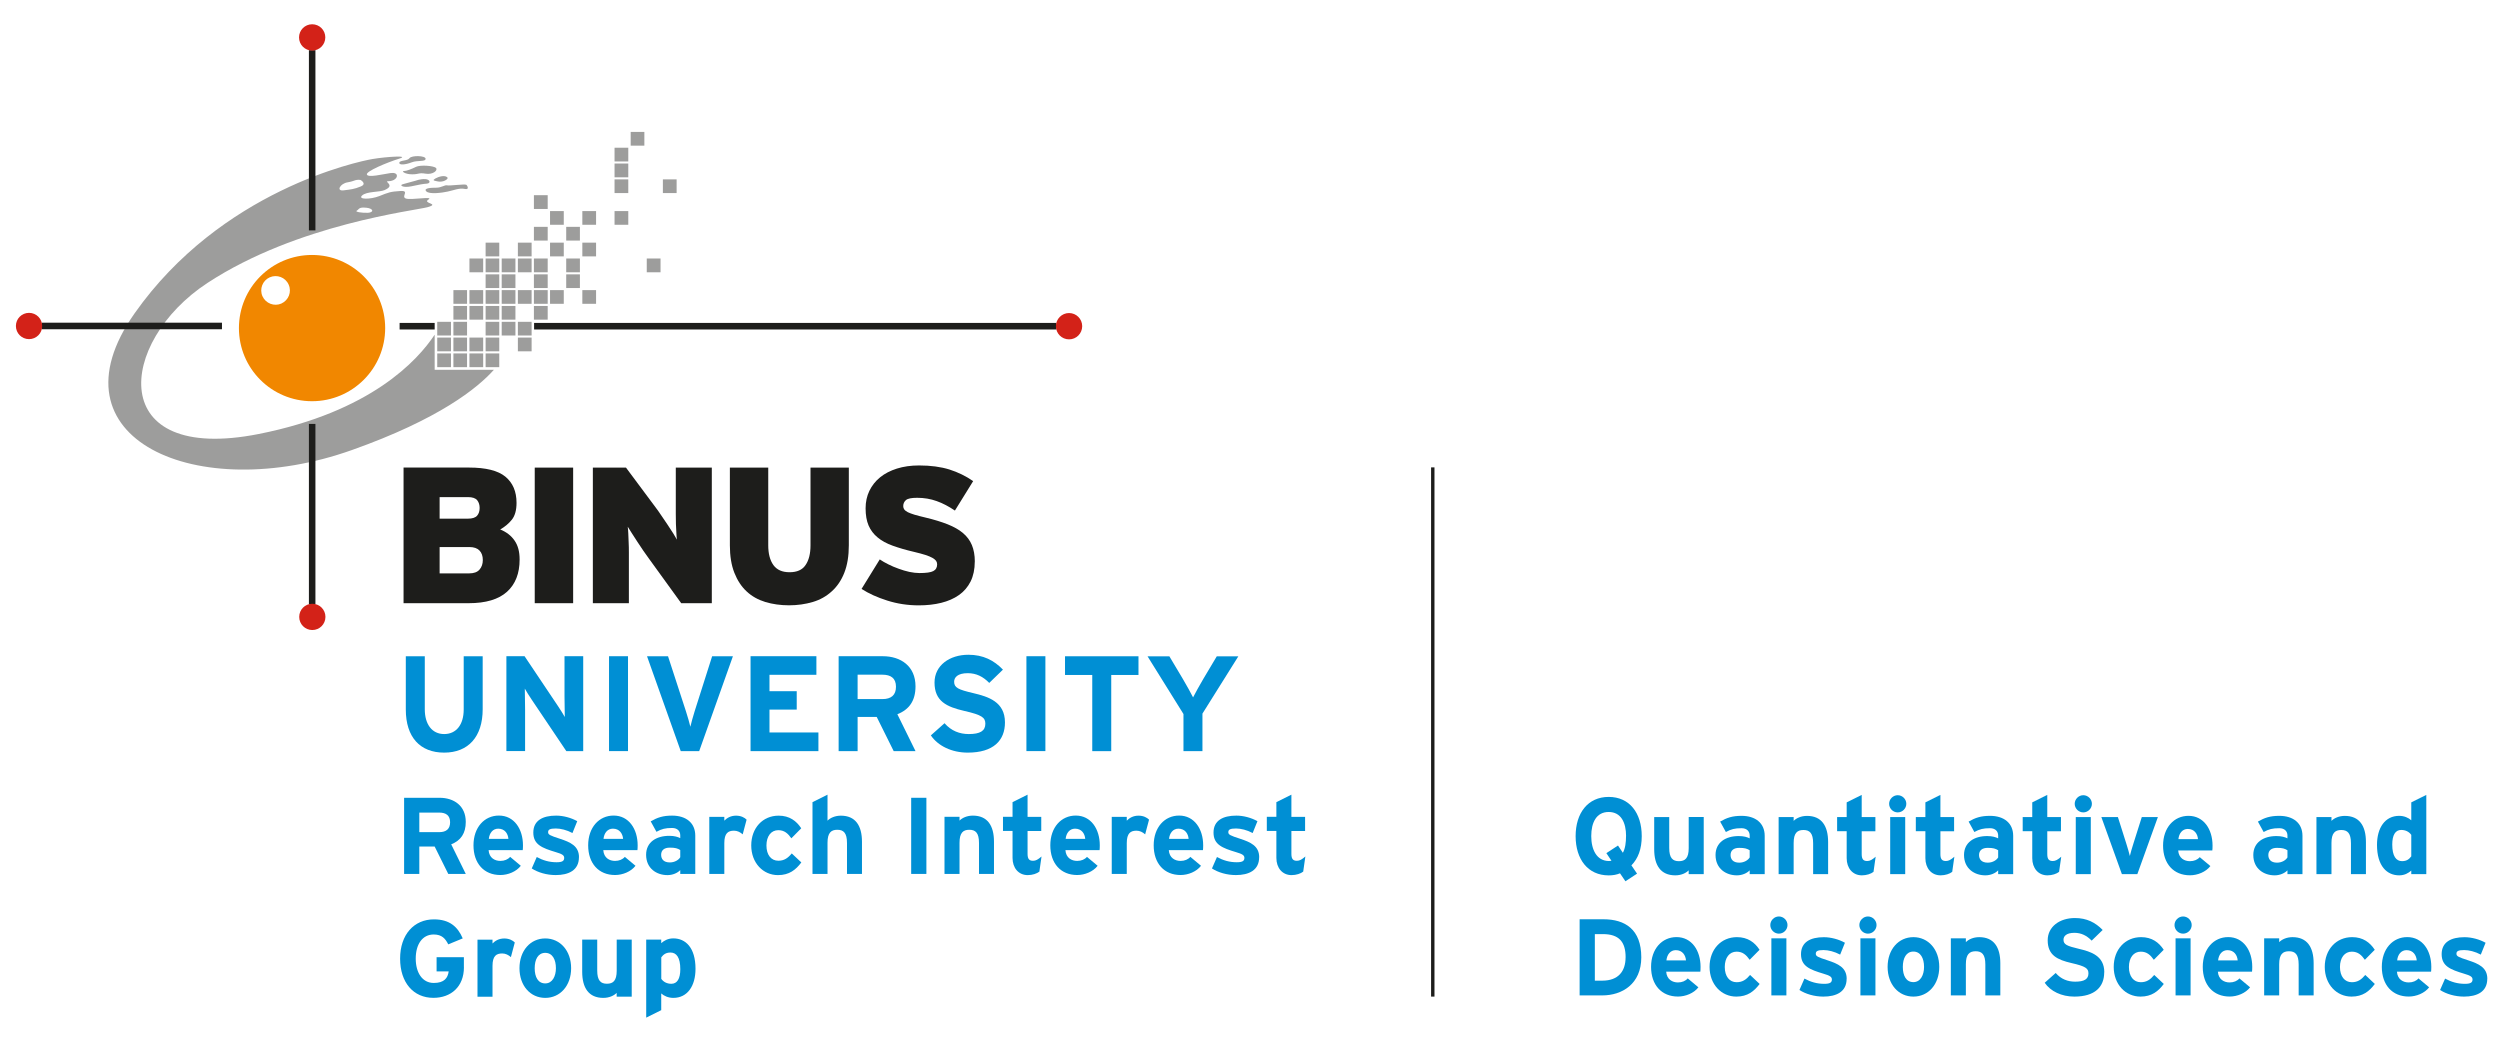 <?xml version="1.0" encoding="UTF-8"?> <svg xmlns="http://www.w3.org/2000/svg" id="Layer_1" viewBox="0 0 544.1 226.77"><defs><style>.cls-1{fill:#1d1d1b;}.cls-1,.cls-2,.cls-3,.cls-4,.cls-5{stroke-width:0px;}.cls-2{fill:#d32218;}.cls-3{fill:#9d9d9c;}.cls-4{fill:#f18700;}.cls-5{fill:#008fd4;}</style></defs><rect class="cls-3" x="95.16" y="76.92" width="2.99" height="2.99"></rect><rect class="cls-3" x="98.68" y="76.92" width="2.97" height="2.99"></rect><rect class="cls-3" x="102.17" y="76.92" width="2.99" height="2.99"></rect><rect class="cls-3" x="105.69" y="76.92" width="2.97" height="2.99"></rect><rect class="cls-3" x="95.16" y="73.47" width="2.99" height="2.99"></rect><rect class="cls-3" x="98.68" y="73.47" width="2.97" height="2.99"></rect><rect class="cls-3" x="102.17" y="73.47" width="2.99" height="2.99"></rect><rect class="cls-3" x="105.69" y="73.47" width="2.97" height="2.99"></rect><rect class="cls-3" x="112.71" y="73.47" width="2.99" height="2.99"></rect><rect class="cls-3" x="95.16" y="70.04" width="2.99" height="2.98"></rect><rect class="cls-3" x="98.68" y="70.04" width="2.97" height="2.98"></rect><rect class="cls-3" x="105.69" y="70.04" width="2.97" height="2.98"></rect><rect class="cls-3" x="109.19" y="70.04" width="2.99" height="2.98"></rect><rect class="cls-3" x="112.71" y="70.04" width="2.99" height="2.98"></rect><rect class="cls-3" x="98.68" y="66.59" width="2.97" height="2.98"></rect><rect class="cls-3" x="102.17" y="66.59" width="2.99" height="2.98"></rect><rect class="cls-3" x="105.69" y="66.59" width="2.97" height="2.98"></rect><rect class="cls-3" x="109.19" y="66.59" width="2.99" height="2.98"></rect><rect class="cls-3" x="116.2" y="66.59" width="3" height="2.98"></rect><rect class="cls-3" x="98.68" y="63.14" width="2.97" height="2.98"></rect><rect class="cls-3" x="102.17" y="63.14" width="2.99" height="2.98"></rect><rect class="cls-3" x="105.69" y="63.14" width="2.97" height="2.98"></rect><rect class="cls-3" x="109.19" y="63.14" width="2.99" height="2.98"></rect><rect class="cls-3" x="112.71" y="63.14" width="2.99" height="2.98"></rect><rect class="cls-3" x="116.2" y="63.14" width="3" height="2.98"></rect><rect class="cls-3" x="119.71" y="63.14" width="2.99" height="2.98"></rect><rect class="cls-3" x="126.74" y="63.14" width="2.99" height="2.98"></rect><rect class="cls-3" x="105.69" y="59.71" width="2.97" height="2.98"></rect><rect class="cls-3" x="109.19" y="59.71" width="2.99" height="2.98"></rect><rect class="cls-3" x="116.2" y="59.71" width="3" height="2.98"></rect><rect class="cls-3" x="123.23" y="59.71" width="2.98" height="2.98"></rect><rect class="cls-3" x="102.17" y="56.26" width="2.99" height="3"></rect><rect class="cls-3" x="105.69" y="56.26" width="2.97" height="3"></rect><rect class="cls-3" x="109.19" y="56.26" width="2.99" height="3"></rect><rect class="cls-3" x="112.71" y="56.26" width="2.99" height="3"></rect><rect class="cls-3" x="116.2" y="56.26" width="3" height="3"></rect><rect class="cls-3" x="123.23" y="56.26" width="2.98" height="3"></rect><rect class="cls-3" x="140.76" y="56.26" width="3" height="3"></rect><rect class="cls-3" x="105.69" y="52.81" width="2.97" height="2.99"></rect><rect class="cls-3" x="112.71" y="52.81" width="2.99" height="2.99"></rect><rect class="cls-3" x="119.71" y="52.81" width="2.99" height="2.99"></rect><rect class="cls-3" x="126.74" y="52.81" width="2.99" height="2.99"></rect><rect class="cls-3" x="116.2" y="49.37" width="3" height="2.99"></rect><rect class="cls-3" x="123.23" y="49.37" width="2.98" height="2.99"></rect><rect class="cls-3" x="119.71" y="45.94" width="2.99" height="2.98"></rect><rect class="cls-3" x="126.74" y="45.94" width="2.99" height="2.98"></rect><rect class="cls-3" x="133.75" y="45.94" width="2.99" height="2.98"></rect><rect class="cls-3" x="116.2" y="42.48" width="3" height="3"></rect><rect class="cls-3" x="133.75" y="39.04" width="2.99" height="2.98"></rect><rect class="cls-3" x="144.27" y="39.04" width="2.99" height="2.98"></rect><rect class="cls-3" x="133.75" y="35.59" width="2.99" height="3"></rect><rect class="cls-3" x="133.75" y="32.15" width="2.99" height="2.99"></rect><rect class="cls-3" x="137.26" y="28.71" width="2.98" height="2.99"></rect><rect class="cls-1" x="86.97" y="70.28" width="7.63" height="1.43"></rect><path class="cls-3" d="m94.68,80.48h12.81c-3.56,3.99-11.93,10.74-30.91,17.47-33.66,11.97-66.54-2.4-47.29-29.75,18.83-26.76,48.65-33.06,51.78-33.59,3.11-.52,8.32-.84,5.79-.07-2.54.79-7.28,2.74-7.01,3.45.26.72,3.37-.06,5.11-.32,1.76-.26,1.76.98.73,1.5-1.03.52-1.89,0-1.24.64.67.66.27,1.11-.78,1.57-1.03.46-3.9.25-4.87,1.17-.98.89,1.81.89,3.77.12,1.95-.78,2.39-.97,4.55-1.1,2.14-.13.12,1.17,1.17,1.62,1.04.45,6.31-.59,4.94.25-1.35.85,2.61.85-.13,1.64-2.73.77-28.32,3.64-47.95,16.5-19.62,12.86-22.21,39.49,11.18,32.87,24.34-4.84,34.53-15.95,38.27-21.61v7.64h.1Zm-14.98-35.27c-1.69-.19-1.55.38-2.02.61-.59.29,1.1.55,2.41.49,1.29-.08,1.29-.92-.4-1.11m-1.23-6.04c-1.23-.13-1.17.25-2.8.52-1.62.26-2.55,1.94-.91,1.75,1.63-.2,2.34-.26,3.77-.85,1.43-.58-.06-1.42-.06-1.42"></path><path class="cls-4" d="m67.91,55.49c-8.79,0-15.91,7.12-15.91,15.92s7.12,15.91,15.91,15.91,15.92-7.12,15.92-15.91-7.12-15.92-15.92-15.92Zm-6.66,10.57c-1.57.7-3.42-.02-4.13-1.59-.69-1.57.02-3.41,1.58-4.11,1.58-.7,3.42,0,4.12,1.58.71,1.57,0,3.41-1.58,4.12Z"></path><path class="cls-3" d="m92.63,34.56c0-.72-3.05-.78-3.51-.13-.45.64-2.07.39-2.21.97-.11.6,1.37.45,2.67-.06,1.31-.52,3.05-.07,3.05-.79"></path><path class="cls-3" d="m94.9,36.57c-.45-.51-3.44-.72-4.35-.26-.92.46-2.08.92-2.67.92s.26.71,1.82.71,1.36-.4,2.93-.14,2.72-.71,2.27-1.23"></path><path class="cls-3" d="m90.55,39.3c-1.62.4-2,.59-2.87.79-.84.2-.05.85,1.83.46,1.88-.39,2.46-.52,3.37-.58.92-.07.78-.91-.32-.99-1.1-.05-2.01.32-2.01.32"></path><path class="cls-3" d="m97.43,38.71c-.49-.74-2.01-.25-2.67.13-.64.4-.51.45.59.66,1.11.2,2.12-.45,2.08-.79"></path><path class="cls-3" d="m101.46,40.21c-.4-.19-3.63.26-4.15.13-.52-.13-1.24.51-2.34.51s-2.85.07-2.21.78c.66.72,3.46.33,4.68.06,1.25-.25,2.54-.84,3.71-.57,1.16.25.48-.87.32-.91"></path><rect class="cls-1" x="9.08" y="70.23" width="39.23" height="1.43"></rect><rect class="cls-1" x="67.23" y="92.26" width="1.42" height="39.24"></rect><rect class="cls-1" x="67.23" y="10.92" width="1.42" height="39.22"></rect><rect class="cls-1" x="116.24" y="70.28" width="113.68" height="1.43"></rect><path class="cls-2" d="m229.81,70.99c0-1.57,1.28-2.86,2.86-2.86s2.86,1.28,2.86,2.86-1.27,2.87-2.86,2.87-2.86-1.28-2.86-2.87"></path><path class="cls-2" d="m65.08,8.14c0-1.57,1.27-2.86,2.86-2.86s2.86,1.28,2.86,2.86-1.28,2.87-2.86,2.87-2.86-1.28-2.86-2.87"></path><path class="cls-1" d="m113.09,121.77c0,3.03-.92,5.37-2.74,7.02-1.84,1.66-4.61,2.49-8.35,2.49h-14.17v-29.52h14.26c3.65,0,6.29.66,7.9,1.98,1.61,1.33,2.43,3.22,2.43,5.7,0,1.61-.35,2.84-1.03,3.68-.69.85-1.53,1.55-2.52,2.11,1.36.56,2.4,1.36,3.12,2.42.74,1.05,1.1,2.42,1.1,4.1m-8.7-11.21c0-.65-.17-1.21-.53-1.67-.37-.45-1.03-.68-2.02-.68h-6.16v4.69h6.16c.95,0,1.63-.22,2-.65.37-.42.55-.99.55-1.7m.69,11.36c0-.88-.24-1.57-.72-2.07-.48-.5-1.2-.76-2.19-.76h-6.49v5.73h6.44c1.01,0,1.77-.27,2.24-.82.48-.55.72-1.24.72-2.09"></path><rect class="cls-1" x="116.38" y="101.77" width="8.36" height="29.51"></rect><path class="cls-1" d="m148.26,131.28l-7.05-9.74c-.33-.45-.72-1-1.18-1.66-.45-.66-.9-1.33-1.32-1.98-.44-.67-.85-1.29-1.22-1.89-.37-.58-.67-1.04-.87-1.38.05.34.09.8.12,1.41.04.61.06,1.26.08,1.99.04.71.05,1.45.05,2.21v11.04h-7.84v-29.51h7.21l6.5,8.73c.33.44.74,1,1.19,1.69.47.66.93,1.34,1.37,2.02.45.68.86,1.31,1.23,1.89.36.6.64,1.04.8,1.35-.05-.33-.1-.8-.12-1.41-.04-.61-.07-1.26-.1-1.98-.02-.73-.03-1.45-.03-2.22v-10.07h7.84v29.51h-6.66Z"></path><path class="cls-1" d="m183.75,124.67c-.65,1.65-1.58,3.01-2.75,4.05-1.16,1.06-2.53,1.83-4.12,2.3-1.6.47-3.32.72-5.16.72s-3.58-.25-5.15-.72c-1.57-.48-2.94-1.24-4.07-2.3-1.13-1.04-2.02-2.41-2.67-4.05-.66-1.66-.98-3.67-.98-5.99v-16.91h8.35v16.91c0,1.83.38,3.26,1.12,4.3.76,1.04,1.91,1.56,3.52,1.56s2.78-.51,3.48-1.56c.72-1.04,1.08-2.47,1.08-4.3v-16.91h8.34v16.91c0,2.32-.33,4.33-.99,5.99"></path><path class="cls-1" d="m212.15,122.22c0,1.68-.31,3.12-.91,4.34-.61,1.2-1.45,2.19-2.54,2.95-1.08.76-2.36,1.32-3.85,1.69-1.49.37-3.12.55-4.89.55-2.4,0-4.68-.35-6.85-1.04-2.18-.69-4.04-1.53-5.6-2.54l3.96-6.42c.54.37,1.17.73,1.88,1.08.71.36,1.47.68,2.24.95.77.29,1.54.51,2.33.69.79.16,1.52.25,2.19.25,1.46,0,2.48-.14,3.01-.43.55-.28.84-.77.84-1.47,0-.28-.08-.53-.23-.76-.16-.22-.44-.44-.82-.66-.38-.21-.88-.42-1.53-.63-.65-.2-1.46-.43-2.45-.66-1.77-.41-3.32-.87-4.63-1.34-1.34-.48-2.43-1.08-3.29-1.8-.87-.71-1.53-1.58-1.97-2.6-.43-1-.65-2.25-.65-3.74,0-1.38.27-2.65.82-3.8.56-1.15,1.33-2.13,2.34-2.95,1.01-.82,2.22-1.44,3.66-1.9,1.44-.45,3.04-.68,4.82-.68,2.53,0,4.73.3,6.6.88,1.87.6,3.59,1.43,5.17,2.53l-3.97,6.41c-1.32-.89-2.63-1.59-3.96-2.06-1.32-.48-2.75-.72-4.26-.72-1.23,0-2.05.16-2.44.5-.39.34-.59.78-.59,1.31,0,.29.08.53.23.73.15.21.43.42.78.6.37.17.87.37,1.48.55.62.18,1.42.39,2.36.61,1.86.44,3.47.94,4.82,1.47,1.34.54,2.46,1.16,3.32,1.89.88.74,1.53,1.61,1.95,2.62.42,1.02.64,2.2.64,3.59"></path><path class="cls-2" d="m65.12,134.26c0-1.58,1.27-2.86,2.85-2.86s2.86,1.27,2.86,2.86-1.28,2.86-2.86,2.86-2.85-1.28-2.85-2.86"></path><path class="cls-2" d="m3.46,70.95c0-1.58,1.27-2.86,2.86-2.86s2.86,1.28,2.86,2.86-1.27,2.86-2.86,2.86-2.86-1.28-2.86-2.86"></path><path class="cls-5" d="m105.05,154.36c0,5.99-3.13,9.44-8.38,9.44s-8.35-3.36-8.35-9.38v-11.59h4.13v11.53c0,3.3,1.59,5.4,4.22,5.4s4.25-2.04,4.25-5.34v-11.59h4.13v11.53Z"></path><path class="cls-5" d="m126.94,163.47h-3.69l-7.58-11.27c-.5-.77-1.18-1.8-1.45-2.33,0,.77.06,3.36.06,4.51v9.08h-4.07v-20.65h3.95l7.31,10.91c.5.77,1.18,1.8,1.45,2.33,0-.77-.06-3.36-.06-4.51v-8.73h4.07v20.65Z"></path><path class="cls-5" d="m136.68,163.47h-4.13v-20.65h4.13v20.65Z"></path><path class="cls-5" d="m159.51,142.83l-7.34,20.65h-4.01l-7.34-20.65h4.57l3.89,11.95c.38,1.15.8,2.65.97,3.39.18-.77.56-2.18.94-3.39l3.8-11.95h4.51Z"></path><path class="cls-5" d="m178.13,163.47h-14.78v-20.65h14.33v4.04h-10.21v3.57h5.93v4.01h-5.93v4.98h10.65v4.04Z"></path><path class="cls-5" d="m199.25,163.47h-4.75l-3.69-7.43h-4.16v7.43h-4.13v-20.65h9.62c3.89,0,7.11,2.15,7.11,6.55,0,3.1-1.33,5.04-3.95,6.08l3.95,8.02Zm-4.25-14.01c0-1.86-1.12-2.62-2.95-2.62h-5.4v5.31h5.4c1.92,0,2.95-.88,2.95-2.68Z"></path><path class="cls-5" d="m218.72,157.22c0,3.92-2.48,6.58-8.11,6.58-3.45,0-6.46-1.45-8.02-3.75l2.98-2.65c1.45,1.68,3.3,2.36,5.28,2.36,2.45,0,3.6-.68,3.6-2.24,0-1.33-.71-1.92-4.6-2.8-3.8-.88-6.46-2.09-6.46-6.17,0-3.75,3.3-6.05,7.37-6.05,3.21,0,5.57,1.21,7.52,3.24l-2.98,2.89c-1.33-1.36-2.8-2.12-4.69-2.12-2.21,0-2.95.94-2.95,1.86,0,1.3.88,1.71,4.16,2.48,3.27.77,6.9,1.89,6.9,6.37Z"></path><path class="cls-5" d="m227.52,163.47h-4.13v-20.65h4.13v20.65Z"></path><path class="cls-5" d="m247.78,146.9h-5.93v16.58h-4.13v-16.58h-5.93v-4.07h15.99v4.07Z"></path><path class="cls-5" d="m269.52,142.83l-7.82,12.48v8.17h-4.13v-8.08l-7.82-12.56h4.75l2.92,4.9c.74,1.24,1.86,3.27,2.24,4.04.38-.77,1.47-2.74,2.24-4.04l2.92-4.9h4.69Z"></path><path class="cls-5" d="m101.37,190.2h-3.81l-2.96-5.96h-3.34v5.96h-3.31v-16.57h7.72c3.12,0,5.7,1.73,5.7,5.25,0,2.48-1.07,4.05-3.17,4.88l3.17,6.44Zm-3.41-11.24c0-1.49-.9-2.11-2.37-2.11h-4.33v4.26h4.33c1.54,0,2.37-.71,2.37-2.15Z"></path><path class="cls-5" d="m113.82,183.99c0,.47-.02.8-.05,1.04h-7.43c.12,1.71,1.37,2.34,2.56,2.34.9,0,1.66-.33,2.13-.88l2.32,1.94c-.99,1.28-2.79,2.01-4.45,2.01-3.57,0-5.85-2.53-5.85-6.46s2.39-6.48,5.54-6.48c3.31,0,5.23,2.93,5.23,6.48Zm-3.17-1.42c-.09-1.11-.76-2.22-2.22-2.22-1.18,0-1.92.97-2.04,2.22h4.26Z"></path><path class="cls-5" d="m126,186.57c0,2.86-2.27,3.88-5.06,3.88-1.96,0-3.88-.57-5.21-1.44l1.09-2.49c1.33.73,2.72,1.14,4.31,1.14,1.28,0,1.66-.31,1.66-.95,0-.57-.45-.85-1.82-1.25-2.98-.9-4.9-1.63-4.9-4.26s2.06-3.69,4.97-3.69c1.56,0,3.27.47,4.59,1.21l-1.04,2.58c-1.23-.66-2.58-.99-3.62-.99-1.33,0-1.68.26-1.68.8s.38.73,2.58,1.44c2.22.73,4.14,1.54,4.14,4.02Z"></path><path class="cls-5" d="m138.78,183.99c0,.47-.02.8-.05,1.04h-7.43c.12,1.71,1.37,2.34,2.56,2.34.9,0,1.66-.33,2.13-.88l2.32,1.94c-.99,1.28-2.79,2.01-4.45,2.01-3.57,0-5.85-2.53-5.85-6.46s2.39-6.48,5.54-6.48c3.31,0,5.23,2.93,5.23,6.48Zm-3.17-1.42c-.09-1.11-.76-2.22-2.22-2.22-1.18,0-1.92.97-2.04,2.22h4.26Z"></path><path class="cls-5" d="m151.32,190.2h-3.27v-.83c-.59.62-1.63,1.09-2.79,1.09-2.32,0-4.64-1.42-4.64-4.43,0-2.75,2.22-4.12,5.04-4.12,1.14,0,1.87.24,2.39.5v-.62c0-.88-.59-1.59-1.77-1.59-1.49,0-2.27.21-3.41.83l-1.25-2.27c1.44-.83,2.65-1.25,4.66-1.25,3.01,0,5.04,1.56,5.04,4.35v8.33Zm-3.27-3.64v-1.56c-.57-.36-1.11-.52-2.27-.52-1.23,0-1.89.57-1.89,1.56,0,.88.5,1.66,1.89,1.66,1.06,0,1.92-.54,2.27-1.13Z"></path><path class="cls-5" d="m162.49,178.39l-.85,3.2c-.52-.47-1.16-.8-1.89-.8-1.28,0-2.11.54-2.11,2.7v6.72h-3.27v-12.43h3.27v.83c.57-.59,1.4-1.09,2.56-1.09,1.07,0,1.87.43,2.3.88Z"></path><path class="cls-5" d="m174.41,187.69c-1.21,1.61-2.63,2.77-5.09,2.77-3.24,0-5.82-2.65-5.82-6.46s2.51-6.48,5.96-6.48c2.37,0,3.88,1.16,4.92,2.75l-2.15,2.18c-.73-1.04-1.51-1.77-2.84-1.77-1.56,0-2.58,1.3-2.58,3.34s1.02,3.31,2.58,3.31c1.28,0,2.08-.57,2.93-1.59l2.08,1.96Z"></path><path class="cls-5" d="m187.61,190.2h-3.27v-6.72c0-2.22-.76-2.89-2.11-2.89s-2.13.66-2.13,2.82v6.79h-3.27v-15.62l3.27-1.63v5.66c.57-.59,1.61-1.09,2.91-1.09,3.17,0,4.59,2.18,4.59,5.68v7.01Z"></path><path class="cls-5" d="m201.62,190.2h-3.31v-16.57h3.31v16.57Z"></path><path class="cls-5" d="m216.34,190.2h-3.27v-6.72c0-2.22-.76-2.89-2.11-2.89s-2.13.66-2.13,2.82v6.79h-3.27v-12.43h3.27v.83c.57-.59,1.61-1.09,2.91-1.09,3.17,0,4.59,2.18,4.59,5.68v7.01Z"></path><path class="cls-5" d="m226.68,186.39l-.47,3.31c-.54.43-1.51.76-2.53.76-2.01,0-3.31-1.56-3.31-3.74v-5.87h-2.08v-3.08h2.08v-3.19l3.27-1.63v4.83h2.98v3.08h-2.98v4.99c0,1.18.43,1.49,1.21,1.49.59,0,1.04-.26,1.85-.95Z"></path><path class="cls-5" d="m239.36,183.99c0,.47-.02.8-.05,1.04h-7.43c.12,1.71,1.37,2.34,2.56,2.34.9,0,1.66-.33,2.13-.88l2.32,1.94c-.99,1.28-2.79,2.01-4.45,2.01-3.57,0-5.85-2.53-5.85-6.46s2.39-6.48,5.54-6.48c3.31,0,5.23,2.93,5.23,6.48Zm-3.17-1.42c-.09-1.11-.76-2.22-2.22-2.22-1.18,0-1.92.97-2.04,2.22h4.26Z"></path><path class="cls-5" d="m250.08,178.39l-.85,3.2c-.52-.47-1.16-.8-1.89-.8-1.28,0-2.11.54-2.11,2.7v6.72h-3.27v-12.43h3.27v.83c.57-.59,1.4-1.09,2.56-1.09,1.07,0,1.87.43,2.3.88Z"></path><path class="cls-5" d="m261.86,183.99c0,.47-.02.8-.05,1.04h-7.43c.12,1.71,1.37,2.34,2.56,2.34.9,0,1.66-.33,2.13-.88l2.32,1.94c-.99,1.28-2.79,2.01-4.45,2.01-3.57,0-5.85-2.53-5.85-6.46s2.39-6.48,5.54-6.48c3.31,0,5.23,2.93,5.23,6.48Zm-3.17-1.42c-.09-1.11-.76-2.22-2.22-2.22-1.18,0-1.92.97-2.04,2.22h4.26Z"></path><path class="cls-5" d="m274.04,186.57c0,2.86-2.27,3.88-5.06,3.88-1.96,0-3.88-.57-5.21-1.44l1.09-2.49c1.33.73,2.72,1.14,4.31,1.14,1.28,0,1.66-.31,1.66-.95,0-.57-.45-.85-1.82-1.25-2.98-.9-4.9-1.63-4.9-4.26s2.06-3.69,4.97-3.69c1.56,0,3.27.47,4.59,1.21l-1.04,2.58c-1.23-.66-2.58-.99-3.62-.99-1.33,0-1.68.26-1.68.8s.38.73,2.58,1.44c2.22.73,4.14,1.54,4.14,4.02Z"></path><path class="cls-5" d="m284.1,186.39l-.47,3.31c-.54.43-1.51.76-2.53.76-2.01,0-3.31-1.56-3.31-3.74v-5.87h-2.08v-3.08h2.08v-3.19l3.27-1.63v4.83h2.98v3.08h-2.98v4.99c0,1.18.43,1.49,1.21,1.49.59,0,1.04-.26,1.85-.95Z"></path><path class="cls-5" d="m100.97,210.5c0,4.26-2.82,6.67-6.65,6.67-4.33,0-7.24-3.31-7.24-8.54s3.03-8.54,7.36-8.54c3.38,0,5.18,1.59,6.27,4.14l-3.15,1.3c-.62-1.23-1.37-2.15-3.17-2.15-2.49,0-3.91,2.18-3.91,5.25s1.44,5.3,3.93,5.3c2.27,0,3.05-1.07,3.24-2.51h-2.63v-3.1h5.94v2.18Z"></path><path class="cls-5" d="m112.04,205.11l-.85,3.2c-.52-.47-1.16-.8-1.89-.8-1.28,0-2.11.54-2.11,2.7v6.72h-3.27v-12.42h3.27v.83c.57-.59,1.4-1.09,2.56-1.09,1.07,0,1.87.43,2.3.88Z"></path><path class="cls-5" d="m124.3,210.72c0,3.81-2.39,6.46-5.63,6.46s-5.61-2.65-5.61-6.46,2.37-6.48,5.61-6.48,5.63,2.67,5.63,6.48Zm-3.31,0c0-1.89-.76-3.34-2.32-3.34s-2.3,1.42-2.3,3.34.73,3.31,2.3,3.31,2.32-1.59,2.32-3.31Z"></path><path class="cls-5" d="m137.48,216.92h-3.27v-.83c-.57.59-1.61,1.09-2.91,1.09-3.17,0-4.59-2.18-4.59-5.68v-7.01h3.27v6.72c0,2.22.76,2.89,2.11,2.89s2.13-.66,2.13-2.82v-6.79h3.27v12.42Z"></path><path class="cls-5" d="m151.37,210.86c0,3.72-1.75,6.32-4.83,6.32-1.09,0-2.04-.43-2.63-.97v3.64l-3.27,1.63v-16.99h3.27v.78c.62-.54,1.44-1.04,2.63-1.04,2.65,0,4.83,1.99,4.83,6.63Zm-3.31.07c0-2.56-.85-3.62-2.13-3.62-1.02,0-1.54.43-2.01,1.04v4.69c.5.69,1.25,1.07,2.2,1.07,1.25,0,1.94-1.09,1.94-3.17Z"></path><rect class="cls-1" x="311.46" y="101.72" width=".74" height="115.18"></rect><path class="cls-5" d="m357.31,181.97c0,2.84-.8,4.88-2.25,6.37l1.23,1.8-2.53,1.66-1.18-1.73c-.76.31-1.54.45-2.46.45-4.52,0-7.2-3.5-7.2-8.54s2.67-8.54,7.2-8.54,7.19,3.5,7.19,8.54Zm-3.41,0c0-2.96-1.11-5.25-3.79-5.25s-3.79,2.3-3.79,5.25,1.18,5.42,3.86,5.42c.19,0,.38-.02.54-.05l-1.11-1.66,2.53-1.66,1.06,1.58c.52-.92.69-2.25.69-3.64Z"></path><path class="cls-5" d="m370.79,190.25h-3.27v-.83c-.57.59-1.61,1.09-2.91,1.09-3.17,0-4.59-2.18-4.59-5.68v-7.01h3.27v6.72c0,2.22.76,2.89,2.11,2.89s2.13-.66,2.13-2.82v-6.79h3.27v12.42Z"></path><path class="cls-5" d="m384.07,190.25h-3.27v-.83c-.59.62-1.63,1.09-2.79,1.09-2.32,0-4.64-1.42-4.64-4.43,0-2.75,2.22-4.12,5.04-4.12,1.14,0,1.87.24,2.39.5v-.62c0-.88-.59-1.59-1.77-1.59-1.49,0-2.27.21-3.41.83l-1.25-2.27c1.44-.83,2.65-1.25,4.66-1.25,3.01,0,5.04,1.56,5.04,4.35v8.33Zm-3.27-3.64v-1.56c-.57-.36-1.11-.52-2.27-.52-1.23,0-1.89.57-1.89,1.56,0,.88.5,1.66,1.89,1.66,1.06,0,1.92-.54,2.27-1.14Z"></path><path class="cls-5" d="m397.88,190.25h-3.27v-6.72c0-2.22-.76-2.89-2.11-2.89s-2.13.66-2.13,2.82v6.79h-3.27v-12.42h3.27v.83c.57-.59,1.61-1.09,2.91-1.09,3.17,0,4.59,2.18,4.59,5.68v7Z"></path><path class="cls-5" d="m408.22,186.44l-.47,3.31c-.54.43-1.51.76-2.53.76-2.01,0-3.31-1.56-3.31-3.74v-5.87h-2.08v-3.08h2.08v-3.19l3.27-1.63v4.83h2.98v3.08h-2.98v4.99c0,1.18.43,1.49,1.21,1.49.59,0,1.04-.26,1.85-.95Z"></path><path class="cls-5" d="m414.89,174.94c0,1.02-.85,1.87-1.87,1.87s-1.87-.85-1.87-1.87.85-1.87,1.87-1.87,1.87.85,1.87,1.87Zm-.24,15.31h-3.27v-12.42h3.27v12.42Z"></path><path class="cls-5" d="m425.35,186.44l-.47,3.31c-.54.43-1.51.76-2.53.76-2.01,0-3.31-1.56-3.31-3.74v-5.87h-2.08v-3.08h2.08v-3.19l3.27-1.63v4.83h2.98v3.08h-2.98v4.99c0,1.18.43,1.49,1.21,1.49.59,0,1.04-.26,1.85-.95Z"></path><path class="cls-5" d="m438.15,190.25h-3.27v-.83c-.59.62-1.63,1.09-2.79,1.09-2.32,0-4.64-1.42-4.64-4.43,0-2.75,2.22-4.12,5.04-4.12,1.14,0,1.87.24,2.39.5v-.62c0-.88-.59-1.59-1.77-1.59-1.49,0-2.27.21-3.41.83l-1.25-2.27c1.44-.83,2.65-1.25,4.66-1.25,3.01,0,5.04,1.56,5.04,4.35v8.33Zm-3.27-3.64v-1.56c-.57-.36-1.11-.52-2.27-.52-1.23,0-1.89.57-1.89,1.56,0,.88.5,1.66,1.89,1.66,1.06,0,1.92-.54,2.27-1.14Z"></path><path class="cls-5" d="m448.61,186.44l-.47,3.31c-.54.43-1.51.76-2.53.76-2.01,0-3.31-1.56-3.31-3.74v-5.87h-2.08v-3.08h2.08v-3.19l3.27-1.63v4.83h2.98v3.08h-2.98v4.99c0,1.18.43,1.49,1.21,1.49.59,0,1.04-.26,1.85-.95Z"></path><path class="cls-5" d="m455.28,174.94c0,1.02-.85,1.87-1.87,1.87s-1.87-.85-1.87-1.87.85-1.87,1.87-1.87,1.87.85,1.87,1.87Zm-.24,15.31h-3.27v-12.42h3.27v12.42Z"></path><path class="cls-5" d="m469.64,177.83l-4.47,12.42h-3.36l-4.47-12.42h3.6l1.82,5.75c.31.95.64,2.13.78,2.72.14-.62.47-1.75.78-2.72l1.82-5.75h3.5Z"></path><path class="cls-5" d="m481.54,184.05c0,.47-.02.8-.05,1.04h-7.43c.12,1.7,1.37,2.34,2.56,2.34.9,0,1.66-.33,2.13-.88l2.32,1.94c-.99,1.28-2.79,2.01-4.45,2.01-3.57,0-5.85-2.53-5.85-6.46s2.39-6.48,5.54-6.48c3.31,0,5.23,2.93,5.23,6.48Zm-3.17-1.42c-.09-1.11-.76-2.22-2.22-2.22-1.18,0-1.92.97-2.04,2.22h4.26Z"></path><path class="cls-5" d="m501.11,190.25h-3.27v-.83c-.59.62-1.63,1.09-2.79,1.09-2.32,0-4.64-1.42-4.64-4.43,0-2.75,2.22-4.12,5.04-4.12,1.14,0,1.87.24,2.39.5v-.62c0-.88-.59-1.59-1.77-1.59-1.49,0-2.27.21-3.41.83l-1.25-2.27c1.44-.83,2.65-1.25,4.66-1.25,3.01,0,5.04,1.56,5.04,4.35v8.33Zm-3.27-3.64v-1.56c-.57-.36-1.11-.52-2.27-.52-1.23,0-1.89.57-1.89,1.56,0,.88.5,1.66,1.89,1.66,1.06,0,1.92-.54,2.27-1.14Z"></path><path class="cls-5" d="m514.93,190.25h-3.27v-6.72c0-2.22-.76-2.89-2.11-2.89s-2.13.66-2.13,2.82v6.79h-3.27v-12.42h3.27v.83c.57-.59,1.61-1.09,2.91-1.09,3.17,0,4.59,2.18,4.59,5.68v7Z"></path><path class="cls-5" d="m528.06,190.25h-3.27v-.78c-.62.54-1.44,1.04-2.63,1.04-2.65,0-4.83-1.99-4.83-6.63,0-3.72,1.75-6.32,4.83-6.32,1.09,0,2.04.43,2.63.97v-3.9l3.27-1.63v17.25Zm-3.27-3.86v-4.69c-.5-.69-1.25-1.07-2.2-1.07-1.25,0-1.94,1.09-1.94,3.17,0,2.56.85,3.62,2.13,3.62,1.02,0,1.54-.43,2.01-1.04Z"></path><path class="cls-5" d="m357.21,208.36c0,5.82-4.21,8.28-8.47,8.28h-4.95v-16.57h5.18c4.73,0,8.24,2.22,8.24,8.28Zm-3.41,0c0-3.38-1.44-5.06-4.95-5.06h-1.75v10.13h1.63c3.48,0,5.06-2.04,5.06-5.06Z"></path><path class="cls-5" d="m370.11,210.44c0,.47-.02.8-.05,1.04h-7.43c.12,1.7,1.37,2.34,2.56,2.34.9,0,1.66-.33,2.13-.88l2.32,1.94c-.99,1.28-2.79,2.01-4.45,2.01-3.57,0-5.85-2.53-5.85-6.46s2.39-6.48,5.54-6.48c3.31,0,5.23,2.93,5.23,6.48Zm-3.17-1.42c-.09-1.11-.76-2.23-2.22-2.23-1.18,0-1.92.97-2.04,2.23h4.26Z"></path><path class="cls-5" d="m382.98,214.13c-1.21,1.61-2.63,2.77-5.09,2.77-3.24,0-5.82-2.65-5.82-6.46s2.51-6.48,5.96-6.48c2.37,0,3.88,1.16,4.92,2.75l-2.15,2.18c-.73-1.04-1.51-1.77-2.84-1.77-1.56,0-2.58,1.3-2.58,3.34s1.02,3.31,2.58,3.31c1.28,0,2.08-.57,2.93-1.58l2.08,1.96Z"></path><path class="cls-5" d="m389.03,201.33c0,1.02-.85,1.87-1.87,1.87s-1.87-.85-1.87-1.87.85-1.87,1.87-1.87,1.87.85,1.87,1.87Zm-.24,15.31h-3.27v-12.42h3.27v12.42Z"></path><path class="cls-5" d="m401.9,213.02c0,2.86-2.27,3.88-5.06,3.88-1.96,0-3.88-.57-5.21-1.44l1.09-2.48c1.33.73,2.72,1.14,4.31,1.14,1.28,0,1.66-.31,1.66-.95,0-.57-.45-.85-1.82-1.25-2.98-.9-4.9-1.63-4.9-4.26s2.06-3.69,4.97-3.69c1.56,0,3.27.47,4.59,1.21l-1.04,2.58c-1.23-.66-2.58-.99-3.62-.99-1.33,0-1.68.26-1.68.8s.38.73,2.58,1.44c2.22.73,4.14,1.54,4.14,4.02Z"></path><path class="cls-5" d="m408.41,201.33c0,1.02-.85,1.87-1.87,1.87s-1.87-.85-1.87-1.87.85-1.87,1.87-1.87,1.87.85,1.87,1.87Zm-.24,15.31h-3.27v-12.42h3.27v12.42Z"></path><path class="cls-5" d="m422.06,210.44c0,3.81-2.39,6.46-5.63,6.46s-5.61-2.65-5.61-6.46,2.37-6.48,5.61-6.48,5.63,2.67,5.63,6.48Zm-3.31,0c0-1.89-.76-3.34-2.32-3.34s-2.3,1.42-2.3,3.34.73,3.31,2.3,3.31,2.32-1.58,2.32-3.31Z"></path><path class="cls-5" d="m435.36,216.64h-3.27v-6.72c0-2.22-.76-2.89-2.11-2.89s-2.13.66-2.13,2.82v6.79h-3.27v-12.42h3.27v.83c.57-.59,1.61-1.09,2.91-1.09,3.17,0,4.59,2.18,4.59,5.68v7Z"></path><path class="cls-5" d="m457.96,211.62c0,3.15-1.99,5.28-6.51,5.28-2.77,0-5.18-1.16-6.44-3.01l2.39-2.13c1.16,1.35,2.65,1.89,4.24,1.89,1.96,0,2.89-.54,2.89-1.8,0-1.07-.57-1.54-3.69-2.25-3.05-.71-5.18-1.68-5.18-4.95,0-3.01,2.65-4.85,5.92-4.85,2.58,0,4.47.97,6.04,2.6l-2.39,2.32c-1.06-1.09-2.25-1.7-3.76-1.7-1.78,0-2.37.76-2.37,1.49,0,1.04.71,1.37,3.34,1.99s5.54,1.51,5.54,5.11Z"></path><path class="cls-5" d="m470.94,214.13c-1.21,1.61-2.63,2.77-5.09,2.77-3.24,0-5.82-2.65-5.82-6.46s2.51-6.48,5.96-6.48c2.37,0,3.88,1.16,4.92,2.75l-2.15,2.18c-.73-1.04-1.51-1.77-2.84-1.77-1.56,0-2.58,1.3-2.58,3.34s1.02,3.31,2.58,3.31c1.28,0,2.08-.57,2.93-1.58l2.08,1.96Z"></path><path class="cls-5" d="m477,201.33c0,1.02-.85,1.87-1.87,1.87s-1.87-.85-1.87-1.87.85-1.87,1.87-1.87,1.87.85,1.87,1.87Zm-.24,15.31h-3.27v-12.42h3.27v12.42Z"></path><path class="cls-5" d="m490.18,210.44c0,.47-.02.8-.05,1.04h-7.43c.12,1.7,1.37,2.34,2.56,2.34.9,0,1.66-.33,2.13-.88l2.32,1.94c-.99,1.28-2.79,2.01-4.45,2.01-3.57,0-5.85-2.53-5.85-6.46s2.39-6.48,5.54-6.48c3.31,0,5.23,2.93,5.23,6.48Zm-3.17-1.42c-.09-1.11-.76-2.23-2.22-2.23-1.18,0-1.92.97-2.04,2.23h4.26Z"></path><path class="cls-5" d="m503.55,216.64h-3.27v-6.72c0-2.22-.76-2.89-2.11-2.89s-2.13.66-2.13,2.82v6.79h-3.27v-12.42h3.27v.83c.57-.59,1.61-1.09,2.91-1.09,3.17,0,4.59,2.18,4.59,5.68v7Z"></path><path class="cls-5" d="m516.87,214.13c-1.21,1.61-2.63,2.77-5.09,2.77-3.24,0-5.82-2.65-5.82-6.46s2.51-6.48,5.96-6.48c2.37,0,3.88,1.16,4.92,2.75l-2.15,2.18c-.73-1.04-1.51-1.77-2.84-1.77-1.56,0-2.58,1.3-2.58,3.34s1.02,3.31,2.58,3.31c1.28,0,2.08-.57,2.93-1.58l2.08,1.96Z"></path><path class="cls-5" d="m529.15,210.44c0,.47-.02.8-.05,1.04h-7.43c.12,1.7,1.37,2.34,2.56,2.34.9,0,1.66-.33,2.13-.88l2.32,1.94c-.99,1.28-2.79,2.01-4.45,2.01-3.57,0-5.85-2.53-5.85-6.46s2.39-6.48,5.54-6.48c3.31,0,5.23,2.93,5.23,6.48Zm-3.17-1.42c-.09-1.11-.76-2.23-2.22-2.23-1.18,0-1.92.97-2.04,2.23h4.26Z"></path><path class="cls-5" d="m541.33,213.02c0,2.86-2.27,3.88-5.06,3.88-1.96,0-3.88-.57-5.21-1.44l1.09-2.48c1.33.73,2.72,1.14,4.31,1.14,1.28,0,1.66-.31,1.66-.95,0-.57-.45-.85-1.82-1.25-2.98-.9-4.9-1.63-4.9-4.26s2.06-3.69,4.97-3.69c1.56,0,3.27.47,4.59,1.21l-1.04,2.58c-1.23-.66-2.58-.99-3.62-.99-1.33,0-1.68.26-1.68.8s.38.73,2.58,1.44c2.22.73,4.14,1.54,4.14,4.02Z"></path></svg> 
